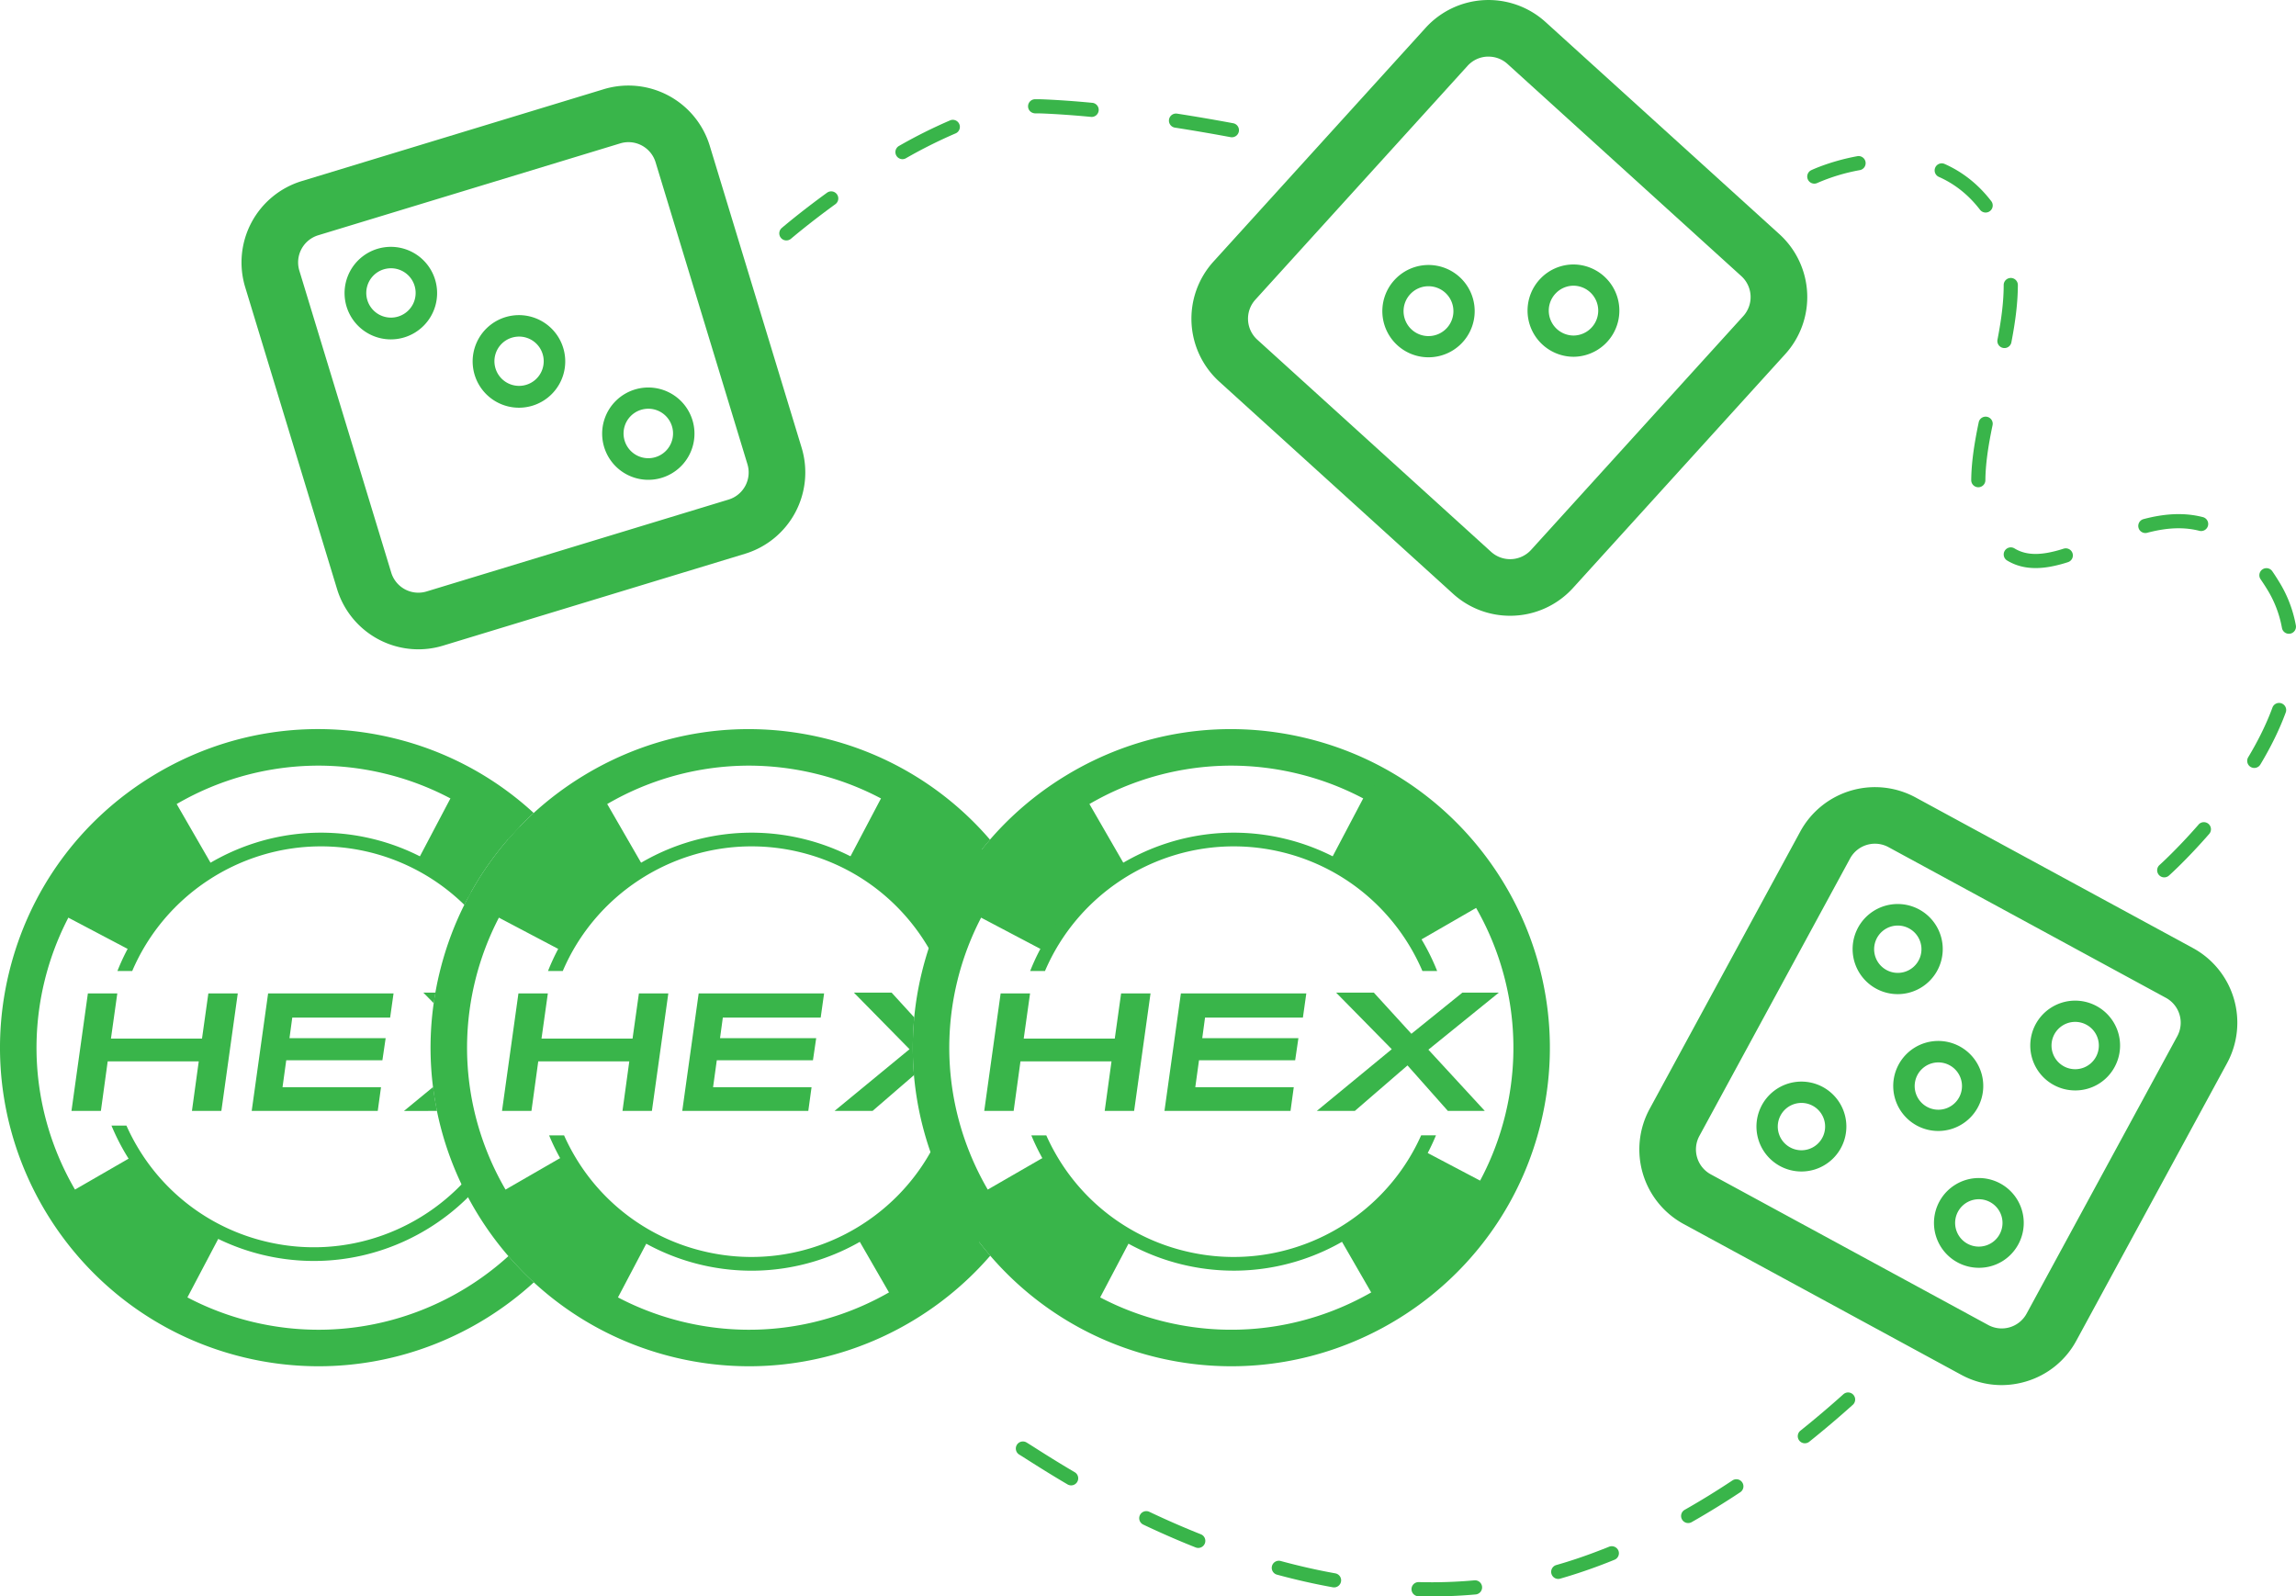 <svg xmlns="http://www.w3.org/2000/svg" viewBox="0 0 3000 2086.14"><defs><style>.cls-1{fill:#39b54a;}</style></defs><g id="Layer_2" data-name="Layer 2"><g id="Layer_1-2" data-name="Layer 1"><path class="cls-1" d="M2615.34,1810a110.46,110.46,0,0,1-52.82-13.5h0L2200,1599.58a111,111,0,0,1-44.56-150.49l196.87-362.52A111.15,111.15,0,0,1,2502.8,1042l362.53,196.88a111,111,0,0,1,44.55,150.5L2713,1751.9a110.23,110.23,0,0,1-66,53.45A111.8,111.8,0,0,1,2615.34,1810Zm-17.51-78.53a37,37,0,0,0,50.16-14.85l196.88-362.53a37,37,0,0,0-14.86-50.17L2467.49,1107a37,37,0,0,0-50.16,14.87L2220.45,1484.4a37,37,0,0,0,14.86,50.17Z"/><path class="cls-1" d="M2532.59,1477.92a58.82,58.82,0,1,1,16.73-2.44A59,59,0,0,1,2532.59,1477.92Zm.12-89.6a30.91,30.91,0,1,0,27.12,45.67h0a30.92,30.92,0,0,0-27.12-45.67Z"/><path class="cls-1" d="M2353.76,1530.87a58.74,58.74,0,1,1,16.73-2.43A59,59,0,0,1,2353.76,1530.87Zm.11-89.61a30.93,30.93,0,1,0,14.72,3.76A30.72,30.72,0,0,0,2353.87,1441.26Z"/><path class="cls-1" d="M2479.62,1299.1a58.88,58.88,0,1,1,16.74-2.45A58.24,58.24,0,0,1,2479.62,1299.1Zm.14-89.61a30.92,30.92,0,1,0,14.7,3.75A30.94,30.94,0,0,0,2479.76,1209.49Z"/><path class="cls-1" d="M2711.38,1424.94a58.67,58.67,0,1,1,51.65-30.67A58.28,58.28,0,0,1,2711.38,1424.94Zm.16-89.58a30.92,30.92,0,1,0,27.11,45.67h0a30.92,30.92,0,0,0-27.12-45.67Z"/><path class="cls-1" d="M2585.51,1656.71a58.65,58.65,0,1,1,51.65-30.65A58.24,58.24,0,0,1,2585.51,1656.71Zm.14-89.58a30.95,30.95,0,1,0,14.72,3.77A30.77,30.77,0,0,0,2585.65,1567.13Z"/><path class="cls-1" d="M546.66,848.51a111.18,111.18,0,0,1-106.24-78.7L320.34,375.15a111.12,111.12,0,0,1,73.87-138.49L788.88,116.57a111.14,111.14,0,0,1,138.49,73.89h0l120.07,394.66a111.11,111.11,0,0,1-73.87,138.49L578.91,843.69A110.82,110.82,0,0,1,546.66,848.51ZM821.17,185.76a36.78,36.78,0,0,0-10.75,1.61L415.75,307.45a37.06,37.06,0,0,0-24.63,46.17L511.2,748.28a37,37,0,0,0,46.17,24.62L952,652.82a37.05,37.05,0,0,0,24.63-46.17L856.58,212A37.07,37.07,0,0,0,821.17,185.76Z"/><path class="cls-1" d="M678.1,532.78a60.49,60.49,0,1,1,17.64-2.64A60.74,60.74,0,0,1,678.1,532.78Zm.13-92.93a32.75,32.75,0,0,0-9.52,1.43,0,0,0,0,0,0,0,32.2,32.2,0,1,0,9.53-1.44ZM664.66,428h0Z"/><path class="cls-1" d="M510.71,443.49a60.46,60.46,0,1,1,17.64-2.64A60.79,60.79,0,0,1,510.71,443.49Zm.13-92.93a32.87,32.87,0,0,0-9.53,1.43h0a32.25,32.25,0,1,0,9.53-1.44Zm-13.57-11.84h0Z"/><path class="cls-1" d="M847.11,627a60.31,60.31,0,0,1-17.59-118h0a60.31,60.31,0,1,1,17.59,118Zm0-92.89a32.87,32.87,0,0,0-9.53,1.43h0a32.33,32.33,0,1,0,9.53-1.43Zm-13.57-11.84h0Z"/><path class="cls-1" d="M1973.11,804.65a110.55,110.55,0,0,1-74.54-28.75L1593.09,498.67a111.11,111.11,0,0,1-7.61-156.78L1862.71,36.4a111,111,0,0,1,156.77-7.59L2325,306a111,111,0,0,1,7.61,156.78L2055.35,768.3A110.73,110.73,0,0,1,1973.11,804.65ZM1944.94,74c-.61,0-1.22,0-1.83,0a36.74,36.74,0,0,0-25.61,12.09L1640.27,391.62a37,37,0,0,0,2.54,52.26L1948.3,721.11a37,37,0,0,0,52.25-2.54l277.24-305.5a37,37,0,0,0-2.54-52.25L1969.76,83.6h0A36.69,36.69,0,0,0,1944.94,74Z"/><path class="cls-1" d="M2056.22,466.22a60.32,60.32,0,0,1-42.8-102.8h0A60,60,0,0,1,2056,345.59h.24a60.32,60.32,0,0,1,.21,120.63Zm0-92.88h-.12a32.36,32.36,0,0,0-23,9.63h0a32.56,32.56,0,0,0,23.11,55.5h.12a32.57,32.57,0,0,0-.12-65.13Zm-33-.14h0Z"/><path class="cls-1" d="M1866.5,466.9a60.28,60.28,0,0,1-42.79-102.77h0a60.31,60.31,0,1,1,42.8,102.77Zm0-92.85h-.12a32.35,32.35,0,0,0-23,9.62h0a32.57,32.57,0,1,0,23.11-9.62Zm-33-.15h0Z"/><path class="cls-1" d="M2969,746.45A9.25,9.25,0,0,0,2953.77,757q4.26,6.16,8.47,13a145,145,0,0,1,19.41,50.59,9.24,9.24,0,0,0,10.68,7.47h0a9.26,9.26,0,0,0,7.49-10.75,163.37,163.37,0,0,0-21.85-57Q2973.52,753,2969,746.45Z"/><path class="cls-1" d="M2587.14,274.12a9.25,9.25,0,0,0,14.68-11.27c-16.67-21.69-37.1-38-60.74-48.5a9.25,9.25,0,1,0-7.51,16.9C2554.36,240.48,2572.39,254.9,2587.14,274.12Z"/><path class="cls-1" d="M2981.09,919.14a9.23,9.23,0,0,0-11.87,5.49c-7.63,20.78-18.27,42.61-31.66,64.9a9.25,9.25,0,0,0,3.18,12.69,9.25,9.25,0,0,0,12.68-3.17c14-23.28,25.14-46.17,33.17-68A9.24,9.24,0,0,0,2981.09,919.14Z"/><path class="cls-1" d="M2585.39,552c-6.43,30.6-9.53,54.46-9.74,75.08a9.25,9.25,0,1,0,18.49.19c.2-19.37,3.17-42.08,9.35-71.46a9.25,9.25,0,1,0-18.1-3.81Z"/><path class="cls-1" d="M2617.27,454.67a9.23,9.23,0,0,0,10.84-7.31c5.73-29.51,8.42-53.4,8.47-75.18a9.26,9.26,0,0,0-18.51,0c0,20.59-2.61,43.36-8.12,71.69A9.25,9.25,0,0,0,2617.27,454.67Z"/><path class="cls-1" d="M2872.66,1077.58c-27.95,32.07-50.54,52.4-50.76,52.6a9.25,9.25,0,1,0,12.34,13.77c1-.84,23.61-21.23,52.37-54.22a9.25,9.25,0,1,0-14-12.15Z"/><path class="cls-1" d="M2696.12,717.05a159.28,159.28,0,0,1-21.34,5.42c-17.52,3-31.07,1.19-42.64-5.84a9.25,9.25,0,0,0-9.6,15.82c15.41,9.34,33.53,12,55.4,8.25a176.83,176.83,0,0,0,23.82-6,9.25,9.25,0,1,0-5.64-17.61Z"/><path class="cls-1" d="M2885,687a9.24,9.24,0,0,0-6.67-11.25c-18.33-4.7-37.72-5.16-59.29-1.42h0c-5.91,1-12.11,2.39-18.45,4.07a9.25,9.25,0,0,0,4.73,17.88c5.82-1.54,11.49-2.8,16.86-3.73h0c18.94-3.29,35.8-2.92,51.56,1.1a9,9,0,0,0,3.86.16A9.22,9.22,0,0,0,2885,687Z"/><path class="cls-1" d="M2426.73,204.12c-34.63,6.31-59.06,17.77-60.08,18.25a9.25,9.25,0,0,0,5.54,17.47,8.7,8.7,0,0,0,2.37-.75,250.22,250.22,0,0,1,55.49-16.77,9.25,9.25,0,0,0-3.24-18.22Z"/><path class="cls-1" d="M1744.71,2056c-23.42-4.21-47.44-9.65-71.38-16.15a9.25,9.25,0,0,0-4.86,17.85c24.47,6.64,49,12.2,73,16.51a9.1,9.1,0,0,0,5-.49,9.25,9.25,0,0,0-1.74-17.72Z"/><path class="cls-1" d="M1926.43,2065.15a629,629,0,0,1-72.82,2.28,9.25,9.25,0,0,0-.49,18.49,648.12,648.12,0,0,0,75-2.34,9.25,9.25,0,1,0-1.66-18.43Z"/><path class="cls-1" d="M2408.7,1821.87c-18.14,16.28-37,32.29-56.08,47.57a9.25,9.25,0,1,0,11.57,14.43c19.34-15.49,38.47-31.73,56.86-48.23a9.25,9.25,0,0,0-12.35-13.77Z"/><path class="cls-1" d="M2263.71,1934.53c-20.79,13.8-41.81,26.74-62.5,38.47a9.25,9.25,0,0,0,9.13,16.09c21-11.94,42.45-25.11,63.59-39.14a9.25,9.25,0,0,0-10.22-15.42Z"/><path class="cls-1" d="M1501.75,1975.59a9.25,9.25,0,1,0-7.94,16.71c22.74,10.8,45.76,20.84,68.44,29.84a9.25,9.25,0,0,0,6.82-17.2C1546.77,1996.09,1524.12,1986.21,1501.75,1975.59Z"/><path class="cls-1" d="M1353.47,1892.62c-5-3.19-9.07-5.76-12.11-7.61a9.24,9.24,0,1,0-9.62,15.79c3,1.81,6.92,4.33,11.81,7.44,11.69,7.42,29.35,18.63,51.43,31.59a9.25,9.25,0,0,0,9.37-15.95C1382.55,1911.08,1365.05,1900,1353.47,1892.62Z"/><path class="cls-1" d="M2102.57,2021.16q-4.08,1.66-8.21,3.29l-.13,0c-20.33,8-40.72,15-60.59,20.65a9.25,9.25,0,1,0,5.1,17.78c20.44-5.86,41.38-13,62.26-21.21l.14-.06q4.21-1.67,8.41-3.37a9.24,9.24,0,0,0,5.08-12A9.48,9.48,0,0,0,2102.57,2021.16Z"/><path class="cls-1" d="M1027.45,314.19a9.25,9.25,0,0,1-6-16.26c1-.82,23.65-20.3,59.17-46.1a9.25,9.25,0,1,1,10.88,15c-34.86,25.32-57.75,45-58,45.16A9.23,9.23,0,0,1,1027.45,314.19ZM1179.21,208a9.25,9.25,0,0,1-4.58-17.29,653.61,653.61,0,0,1,67.19-33.59,9.25,9.25,0,0,1,7.22,17,636.52,636.52,0,0,0-65.27,32.63A9.1,9.1,0,0,1,1179.21,208Zm430.42-28.62a9.85,9.85,0,0,1-1.7-.15c-24.51-4.57-49-8.75-72.75-12.45a9.25,9.25,0,0,1,2.85-18.28c23.94,3.72,48.59,7.94,73.29,12.54a9.25,9.25,0,0,1-1.69,18.34Zm-183.19-26.58a6.64,6.64,0,0,1-.89-.05c-22.7-2.16-44.13-3.67-63.68-4.48-2-.07-4.09-.11-6.18-.11l-3,0c-5.26-.2-9.31-4-9.4-9.08a9.25,9.25,0,0,1,9.09-9.41l3.3,0q3.48,0,6.91.13c19.92.82,41.68,2.35,64.71,4.56a9.25,9.25,0,0,1-.87,18.45Z"/><path class="cls-1" d="M664.37,1641.4c-87.51,79.52-211.65,115.76-335,85.84C132,1679.37,10.25,1479.77,58.13,1282.3a368.9,368.9,0,0,1,357.43-281.8A371.1,371.1,0,0,1,503.07,1011a366.14,366.14,0,0,1,161.05,85.57,413.86,413.86,0,0,1,33.23-34.2,413.51,413.51,0,0,0-183-97.74c-108-26.19-219.81-8.75-314.73,49.12S38,1163,11.77,1271.06c-54.08,223,83.37,448.47,306.4,502.55a415.64,415.64,0,0,0,98.06,11.77c105.47,0,205.62-40.46,281.3-109.67A417.6,417.6,0,0,1,664.37,1641.4Z"/><path class="cls-1" d="M611.52,1173.12a411.18,411.18,0,0,1,67.34-92.65,392.15,392.15,0,0,0-80.2-56.35l-53,100.6A278.82,278.82,0,0,1,611.52,1173.12Z"/><path class="cls-1" d="M276.53,1129.88l-56.82-98.5a391.68,391.68,0,0,0-151.06,156.9l100.61,53A278.08,278.08,0,0,1,276.53,1129.88Z"/><path class="cls-1" d="M174.41,1510.41l-98.5,56.82a391.64,391.64,0,0,0,156.91,151.06l53-100.6A278.13,278.13,0,0,1,174.41,1510.41Z"/><path class="cls-1" d="M419.39,1106a268,268,0,0,1,187.38,76.48q4.14-8.28,8.64-16.35a283.93,283.93,0,0,0-128.6-69.93c-140.23-34-281.78,42.17-333.41,172.71h19.35C215,1170,312.93,1106,419.39,1106Z"/><polygon class="cls-1" points="250.79 1451.72 259.69 1386.97 140.72 1386.97 131.82 1451.72 93.38 1451.72 114.83 1298.15 153.27 1298.15 144.97 1357.23 263.94 1357.23 272.24 1298.15 310.68 1298.15 289.23 1451.72 250.79 1451.72"/><polygon class="cls-1" points="328.88 1451.72 350.33 1298.15 514.22 1298.15 509.76 1329.72 381.89 1329.72 378.25 1356.63 503.9 1356.63 499.65 1385.56 374 1385.56 369.15 1420.76 497.83 1420.76 493.58 1451.72 328.88 1451.72"/><path class="cls-1" d="M569,1297.14H553.16l13.57,13.8C567.38,1306.34,568.17,1301.74,569,1297.14Z"/><path class="cls-1" d="M565.86,1420.47l-38,31.25H571Q567.84,1436.24,565.86,1420.47Z"/><path class="cls-1" d="M1264.25,1602.11c-87,106.23-230.18,159.61-372.28,125.13-197.46-47.87-319.15-247.47-271.28-444.94a368.9,368.9,0,0,1,357.44-281.8,371.23,371.23,0,0,1,87.51,10.53,366.48,366.48,0,0,1,198.3,125,408.94,408.94,0,0,1,29.67-38.73,413.72,413.72,0,0,0-216.73-132.63c-108-26.19-219.81-8.75-314.73,49.12S600.53,1163,574.33,1271.06c-54.07,223,83.38,448.47,306.4,502.55a415.64,415.64,0,0,0,98.06,11.77c122.11,0,237-54.25,315.16-144.55A417.75,417.75,0,0,1,1264.25,1602.11Z"/><path class="cls-1" d="M1219.63,1232l81.54-94c-37.6-65.32-75.55-79.9-139.94-113.83l-53,100.6A278.1,278.1,0,0,1,1219.63,1232Z"/><path class="cls-1" d="M1117.51,1612.53l56.82,98.5c65.32-37.6,83.65-46.25,117.59-110.63l-67.13-99.29A278.17,278.17,0,0,1,1117.51,1612.53Z"/><path class="cls-1" d="M839.1,1129.88l-56.82-98.5a391.55,391.55,0,0,0-151.06,156.9l100.6,53A278.1,278.1,0,0,1,839.1,1129.88Z"/><path class="cls-1" d="M737,1510.41l-98.5,56.82a391.55,391.55,0,0,0,156.9,151.06l53-100.6A278.1,278.1,0,0,1,737,1510.41Z"/><path class="cls-1" d="M735.32,1268.91C777.53,1170,875.49,1106,982,1106a268,268,0,0,1,63.21,7.58c85.3,20.69,151.17,80.26,183.36,155.33h19.26c-33.17-83.35-104.78-150-198.41-172.71-140.23-34-281.78,42.17-333.4,172.71Z"/><path class="cls-1" d="M1226.86,1483.59c-51.68,115.91-180.5,182.35-308.12,151.39a266.5,266.5,0,0,1-165.83-121,271.7,271.7,0,0,1-15.9-30.34H717.48a289.18,289.18,0,0,0,20.15,39.65,286.4,286.4,0,0,0,244.31,137.22c114.64,0,220-69.6,264.28-176.87Z"/><polygon class="cls-1" points="813.35 1451.72 822.25 1386.97 703.29 1386.97 694.39 1451.72 655.94 1451.72 677.39 1298.15 715.83 1298.15 707.54 1357.23 826.5 1357.23 834.8 1298.15 873.24 1298.15 851.79 1451.72 813.35 1451.72"/><polygon class="cls-1" points="891.45 1451.72 912.9 1298.15 1076.78 1298.15 1072.33 1329.72 944.46 1329.72 940.82 1356.63 1066.46 1356.63 1062.21 1385.56 936.57 1385.56 931.71 1420.76 1060.39 1420.76 1056.14 1451.72 891.45 1451.72"/><path class="cls-1" d="M1194.62,1329.58,1165,1297.14h-49.29l72.71,73.93-98,80.65h49.69l54.16-46.79A412.49,412.49,0,0,1,1194.62,1329.58Z"/><path class="cls-1" d="M1608.86,1785.38a415.7,415.7,0,0,1-98.06-11.77c-223-54.08-360.47-279.52-306.4-502.55,26.2-108,92.9-199.41,187.82-257.28s206.7-75.31,314.73-49.12c223,54.07,360.48,279.51,306.41,502.54h0C1967.23,1657.41,1796.47,1785.38,1608.86,1785.38Zm-.66-784.88a368.9,368.9,0,0,0-357.44,281.8c-47.87,197.47,73.82,397.07,271.28,444.94s397.07-73.82,445-271.28h0c47.87-197.46-73.82-397.06-271.28-444.93A371.23,371.23,0,0,0,1608.2,1000.5Zm382,461.08h0Z"/><path class="cls-1" d="M1849.7,1232l98.5-56.82a391.55,391.55,0,0,0-156.9-151.06l-53,100.6A278.1,278.1,0,0,1,1849.7,1232Z"/><path class="cls-1" d="M1747.58,1612.53l56.82,98.5a391.55,391.55,0,0,0,151.06-156.9l-100.6-53A278.1,278.1,0,0,1,1747.58,1612.53Z"/><path class="cls-1" d="M1469.17,1129.88l-56.82-98.5a391.55,391.55,0,0,0-151.06,156.9l100.6,53A278.17,278.17,0,0,1,1469.17,1129.88Z"/><path class="cls-1" d="M1367.05,1510.41l-98.5,56.82a391.55,391.55,0,0,0,156.9,151.06l53-100.6A278.1,278.1,0,0,1,1367.05,1510.41Z"/><path class="cls-1" d="M1365.39,1268.91C1407.61,1170,1505.57,1106,1612,1106a268,268,0,0,1,63.21,7.58c85.3,20.69,151.17,80.26,183.36,155.33h19.27c-33.18-83.35-104.79-150-198.42-172.71-140.23-34-281.78,42.17-333.4,172.71Z"/><path class="cls-1" d="M1856.93,1483.59c-51.68,115.91-180.5,182.35-308.12,151.39a266.5,266.5,0,0,1-165.83-121,275.07,275.07,0,0,1-15.9-30.34h-19.53a290.31,290.31,0,0,0,20.15,39.65A286.4,286.4,0,0,0,1612,1660.46c114.64,0,220-69.6,264.28-176.87Z"/><polygon class="cls-1" points="1443.42 1451.72 1452.33 1386.97 1333.36 1386.97 1324.46 1451.72 1286.02 1451.72 1307.46 1298.15 1345.9 1298.15 1337.61 1357.23 1456.58 1357.23 1464.87 1298.15 1503.31 1298.15 1481.87 1451.72 1443.42 1451.72"/><polygon class="cls-1" points="1521.52 1451.72 1542.97 1298.15 1706.85 1298.15 1702.4 1329.72 1574.53 1329.72 1570.89 1356.63 1696.53 1356.63 1692.28 1385.56 1566.64 1385.56 1561.78 1420.76 1690.46 1420.76 1686.21 1451.72 1521.52 1451.72"/><polygon class="cls-1" points="1891.82 1451.72 1839.07 1392.25 1770.23 1451.72 1720.54 1451.72 1818.5 1371.07 1745.8 1297.14 1795.08 1297.14 1844.16 1350.91 1910.76 1297.14 1958.41 1297.14 1866.36 1371.68 1940.08 1451.72 1891.82 1451.72"/><path class="cls-1" d="M346.94,1622.31A266.53,266.53,0,0,1,181.1,1501.25a271.53,271.53,0,0,1-15.89-30.34H145.67a289.24,289.24,0,0,0,20.16,39.65,286.4,286.4,0,0,0,244.31,137.22c85.82,0,166.41-39,220.1-103.63l-8.78-17.55C558.56,1607,452.36,1647.88,346.94,1622.31Z"/></g></g></svg>